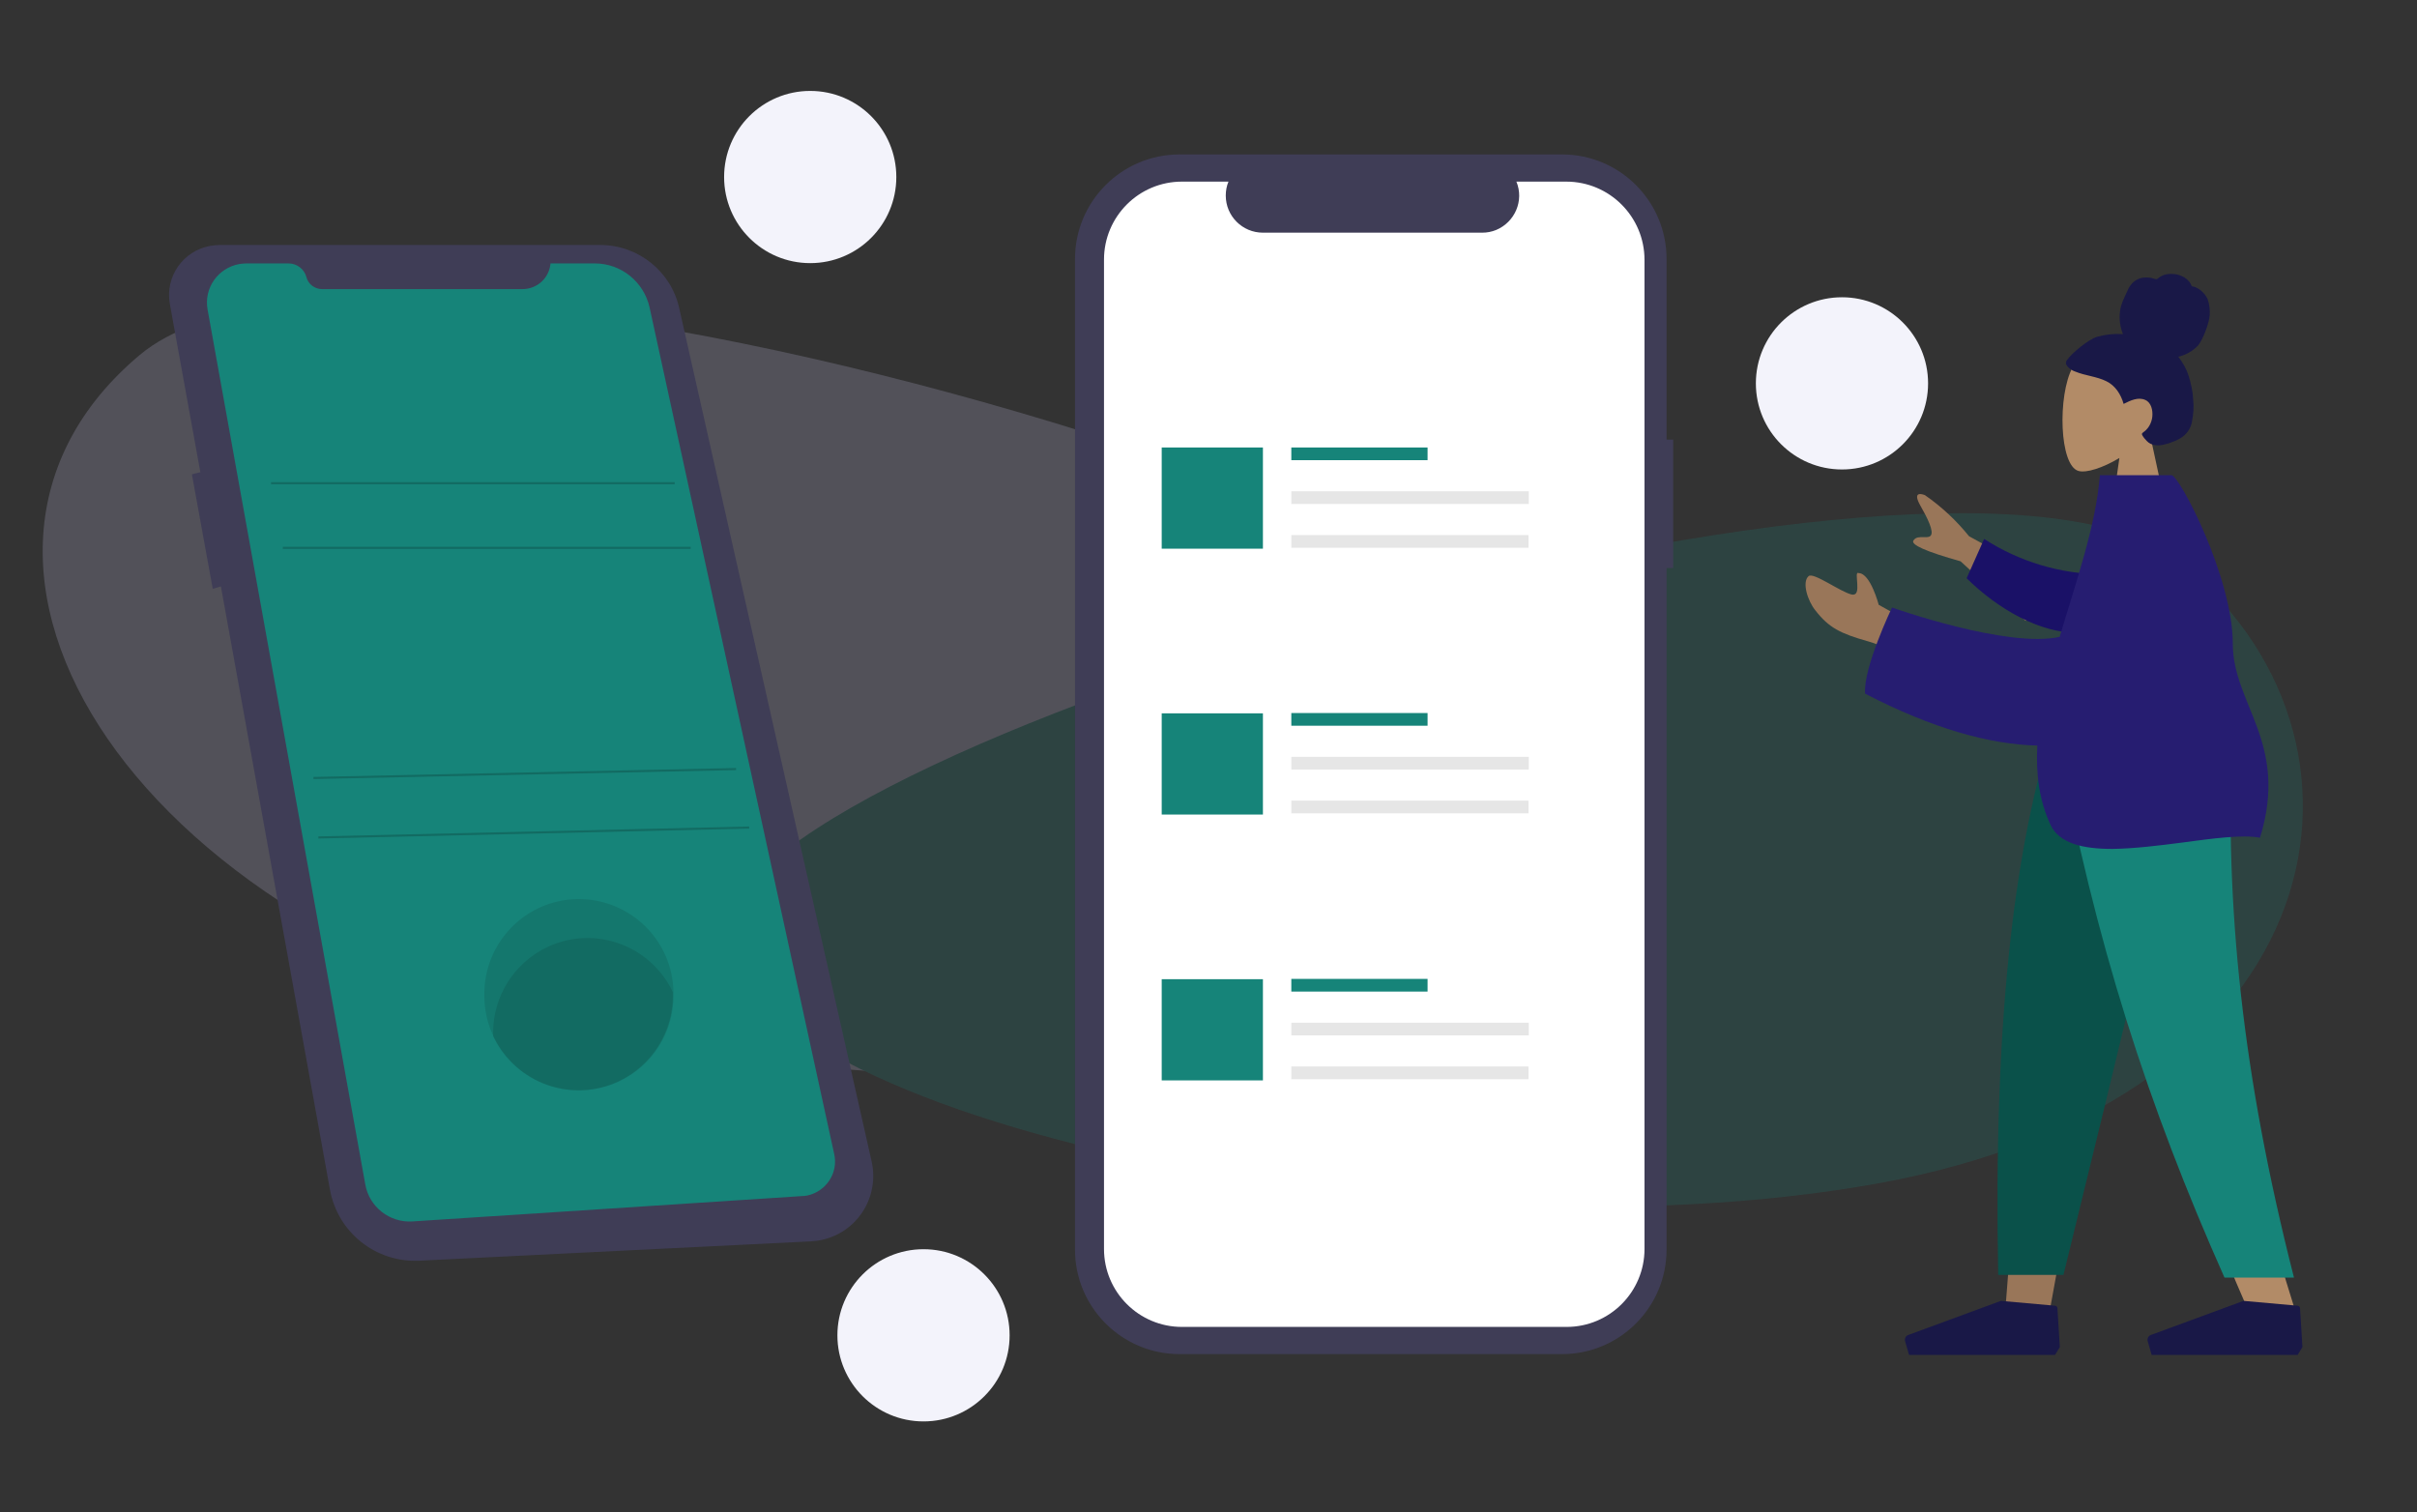 <?xml version="1.0" encoding="UTF-8"?> <!-- Generator: Adobe Illustrator 24.3.0, SVG Export Plug-In . SVG Version: 6.00 Build 0) --> <svg xmlns="http://www.w3.org/2000/svg" xmlns:xlink="http://www.w3.org/1999/xlink" version="1.1" id="Layer_1" x="0px" y="0px" viewBox="0 0 800 500.5" style="enable-background:new 0 0 800 500.5;" xml:space="preserve"><rect x="0" y="0" width="800" height="500.5" fill="#333333" stroke="none"/> <style type="text/css"> .st0{opacity:0.21;} .st1{fill:#C8C4EC;} .st2{fill:#168479;} .st3{fill:#F3F3FB;} .st4{fill:#3F3D56;} .st5{fill:#126B62;} .st6{opacity:0.1;enable-background:new ;} .st7{fill:#FFFFFF;} .st8{fill:#E6E6E6;} .st9{fill:#B28B67;} .st10{fill:#191847;} .st11{fill:#997659;} .st12{fill:#0A514A;} .st13{fill:#1A1167;} .st14{fill:#261D71;} </style> <g id="Group_1082" transform="translate(-903.528 -206.104)"> <g id="Background_Shape_2" transform="translate(904.041 287.051)" class="st0"> <path id="Background_Shape" class="st1" d="M570.9,178.5c-8.1-71.6-444.1-209.8-525.1-142s-3.1,195.1,166.5,227.7 S579,250.1,570.9,178.5z"></path> <path id="Background_Shape-2" class="st2" d="M240.6,225C248,164.2,646,46.8,719.9,104.4s55.2,178.8-99.6,206.5 C465.4,338.6,233.2,285.9,240.6,225z"></path> </g> <circle id="Ellipse_196" class="st3" cx="1171.7" cy="264.7" r="28.5"></circle> <circle id="Ellipse_197" class="st3" cx="1513.2" cy="333" r="28.5"></circle> <circle id="Ellipse_198" class="st3" cx="1209.2" cy="648.1" r="28.5"></circle> <g id="Group_770" transform="translate(82.041 31)"> <path id="Path_4454" class="st4" d="M894.2,256.2h126c12.5,0,23.4,8.7,26.1,20.9l63.7,282.5c2.6,11.7-4.7,23.3-16.4,25.9 c-1.2,0.3-2.5,0.4-3.7,0.5l-129.6,6.4c-14.4,0.7-27-9.3-29.6-23.5l-36.1-199.7l-2.7,0.8l-6.9-37.9l2.8-0.7l-10.1-55.7 c-1.6-9,4.3-17.5,13.3-19.2C892.2,256.3,893.2,256.2,894.2,256.2L894.2,256.2z"></path> <path id="Path_4455" class="st2" d="M1003.7,262.3h14.7c8.7,0,16.2,6.1,18.1,14.6l61.1,280.2c1.4,6.2-2.6,12.3-8.8,13.7 c-0.6,0.1-1.1,0.2-1.7,0.2L958,579.4c-7.5,0.5-14.3-4.8-15.6-12.2l-52.2-289.6c-1.3-7.1,3.4-13.8,10.5-15.1 c0.8-0.1,1.5-0.2,2.3-0.2h14c2.8,0,5.2,1.9,5.9,4.5l0,0c0.6,2.4,2.8,4,5.2,4h66.3C999.3,270.8,1003.3,267.1,1003.7,262.3z"></path> <rect id="Rectangle_1941" x="911.2" y="334.7" class="st5" width="133.6" height="0.7"></rect> <rect id="Rectangle_1942" x="915.1" y="356.1" class="st5" width="135" height="0.7"></rect> <rect id="Rectangle_1943" x="925" y="430.7" transform="matrix(1 -2.116926e-02 2.116926e-02 1 -8.901 21.159)" class="st5" width="139.9" height="0.7"></rect> <rect id="Rectangle_1944" x="926.6" y="450.2" transform="matrix(1 -2.299392e-02 2.299392e-02 1 -10.097 23.065)" class="st5" width="142.6" height="0.7"></rect> <path id="Path_4458" class="st6" d="M981.8,504.7c0,17.3,14,31.3,31.3,31.3c17.3,0,31.3-14,31.3-31.3c0-0.4,0-0.8,0-1.2 c-0.3-17.3-14.5-31-31.8-30.8c-17.3,0.3-31,14.5-30.8,31.8C981.8,504.6,981.8,504.7,981.8,504.7L981.8,504.7z"></path> <path id="Path_4459" class="st6" d="M984.7,516.9c0,0.4,0,0.8,0,1.2c7.4,15.6,26,22.3,41.6,14.9c10.9-5.2,17.9-16.2,17.9-28.3 c0-0.4,0-0.8,0-1.2c-7.4-15.6-26-22.3-41.6-14.9C991.7,493.8,984.7,504.8,984.7,516.9L984.7,516.9z"></path> </g> <g id="Group_771" transform="translate(1239.041 230.722)"> <path id="Path_4472" class="st4" d="M218.3,120.9h-2.2V61.1c0-19.1-15.5-34.6-34.6-34.6c0,0,0,0,0,0H54.9 c-19.1,0-34.6,15.5-34.6,34.6l0,0v327.9c0,19.1,15.5,34.6,34.6,34.6c0,0,0,0,0,0h126.6c19.1,0,34.6-15.5,34.6-34.6V163.4h2.2 V120.9z"></path> <path id="Path_4473" class="st7" d="M182.9,35.5h-16.5c2.6,6.3-0.5,13.4-6.7,16c-1.5,0.6-3,0.9-4.6,0.9H82.5 c-6.8,0-12.3-5.5-12.3-12.3c0-1.6,0.3-3.2,0.9-4.6H55.7c-14.3,0-25.8,11.6-25.8,25.8v0v327.5c0,14.3,11.6,25.8,25.8,25.8h127.3 c14.3,0,25.8-11.6,25.8-25.8V61.4C208.8,47.1,197.2,35.5,182.9,35.5z"></path> <rect id="Rectangle_1945" x="91.9" y="123.5" class="st2" width="45.1" height="4.2"></rect> <rect id="Rectangle_1946" x="91.9" y="138" class="st8" width="78.6" height="4.2"></rect> <rect id="Rectangle_1947" x="91.9" y="152.5" class="st8" width="78.5" height="4.2"></rect> <rect id="Rectangle_1948" x="49" y="123.5" class="st2" width="33.5" height="33.5"></rect> <rect id="Rectangle_1949" x="91.9" y="211.4" class="st2" width="45.1" height="4.2"></rect> <rect id="Rectangle_1950" x="91.9" y="225.9" class="st8" width="78.6" height="4.2"></rect> <rect id="Rectangle_1951" x="91.9" y="240.4" class="st8" width="78.5" height="4.2"></rect> <rect id="Rectangle_1952" x="49" y="211.5" class="st2" width="33.5" height="33.5"></rect> <rect id="Rectangle_1953" x="91.9" y="299.4" class="st2" width="45.1" height="4.2"></rect> <rect id="Rectangle_1954" x="91.9" y="313.9" class="st8" width="78.6" height="4.2"></rect> <rect id="Rectangle_1955" x="91.9" y="328.4" class="st8" width="78.5" height="4.2"></rect> <rect id="Rectangle_1956" x="49" y="299.5" class="st2" width="33.5" height="33.5"></rect> </g> <g id="Group_772" transform="translate(-74.541 34)"> <g id="Head" transform="translate(1761.461 243)"> <g id="Head-2" transform="translate(0 27)"> <path id="Head-3" class="st9" d="M-64.8,78.2l-7.1-32.9c3.9-4.6,6.6-10.3,6.2-16.6c-1.3-18.3-26.7-14.3-31.7-5s-4.4,32.6,2,34.3 c2.6,0.7,8-1,13.5-4.3l-3.5,24.6H-64.8z"></path> </g> <path id="hair" class="st10" d="M-89.3,40.6c2.8-0.8,5.7-1.1,8.6-0.9c-1-2.4-1.3-4.9-1-7.5c0.3-2.5,1.4-4.5,2.4-6.7 c0.4-1,1-2,1.8-2.8c0.8-0.8,1.8-1.3,2.9-1.6c1.1-0.2,2.2-0.2,3.3,0c0.5,0.1,0.9,0.3,1.4,0.4c0.5,0.1,0.7-0.2,1.1-0.5 c0.9-0.7,2-1.1,3.2-1.2c1.2-0.1,2.5,0,3.6,0.4c1.2,0.4,2.2,1,3,1.9c0.4,0.4,0.7,0.9,0.9,1.4c0.1,0.2,0.1,0.3,0.3,0.4 c0.2,0.1,0.4,0.1,0.6,0.1c2,0.7,3.6,2.2,4.5,4.1c0.6,1.7,0.8,3.5,0.7,5.3c-0.1,2.2-2.1,8-3.9,10.1c-1.7,1.8-4,3.1-6.5,3.7 c1.5,1.9,2.7,4,3.4,6.3c0.8,2.5,1.4,5.1,1.5,7.7c0.3,2.5,0.1,5.1-0.4,7.6c-0.4,2.2-1.8,4.1-3.7,5.3c-0.9,0.5-1.8,1-2.8,1.3 c-0.9,0.4-1.9,0.7-2.9,0.9c-1.9,0.4-4.1,0.3-5.5-1.2c-0.6-0.6-1.1-1.2-1.5-1.9c-0.1-0.2-0.2-0.4-0.1-0.6c0.2-0.3,0.5-0.5,0.8-0.7 c1.5-1.2,2.4-3,2.6-4.9c0.2-2-0.3-4.6-2.3-5.5c-2.4-1.1-5,0.2-7.2,1.3c-0.9-3.2-2.8-6.1-5.7-7.5c-3.2-1.6-6.9-1.8-10.3-3.2 c-0.9-0.3-1.7-0.8-2.4-1.5c-0.3-0.3-0.5-0.7-0.7-1.1c0-0.5,0.1-1,0.5-1.4C-97.5,45.9-92.1,41.4-89.3,40.6z"></path> </g> <g id="Bottom" transform="translate(1700.352 423)"> <path id="Leg" class="st11" d="M2.2-6.5L-29,101.3l-14.7,80.9h-14.8L-43.8-6.5H2.2z"></path> <path id="Leg-2" class="st9" d="M16.3-6.5c-2.2,56-1.3,86.5-0.8,91.6c0.5,5.1,3.3,39.2,22.2,98.8H22.3 c-25-57.2-33.8-91.3-36.6-98.8S-25.7,47-38.1-6.5H16.3z"></path> <path id="Pant" class="st12" d="M2.9-6.5c-8.1,37.1-22.2,96.3-42.2,177.6h-21.6C-62.5,87.6-55.7,32.7-44-6.5H2.9z"></path> <path id="Pant-2" class="st2" d="M16.4-6.5C14.3,49.5,19.8,104.6,37,172h-23c-25.1-56.4-43-111.3-55.3-178.5H16.4z"></path> <g id="Left_Shoe" transform="translate(93.999 218)"> <path id="Shoe" class="st10" d="M-54.2-23L-55-35.9c0-0.4-0.4-0.8-0.8-0.8l-17.9-1.6L-104.4-27c-0.8,0.3-1.3,1.2-1,2.1l1.3,4.5 h48.3L-54.2-23z"></path> </g> <g id="Right_Shoe" transform="translate(0 218)"> <path id="Shoe-2" class="st10" d="M-40.5-23l-0.8-12.9c0-0.4-0.4-0.8-0.8-0.8l-17.9-1.6L-90.7-27c-0.8,0.3-1.3,1.2-1,2.1 l1.3,4.5h48.3L-40.5-23z"></path> </g> </g> <g id="Body" transform="translate(1662 321)"> <path id="Skin" class="st11" d="M-49.1,58.5l-13-7.2c0,0-2.7-10.4-6.6-10.5c-1-0.5-0.6,1.5-0.5,3.5c0.1,2,0.1,3.9-1.8,3.6 c-3.7-0.8-12.7-7.5-14.3-6.1c-2.3,2-0.3,8.2,2.2,11.3c4.5,5.8,8.3,7.7,17.5,10.3c7.3,2,15.7,8.1,15.7,8.1L-49.1,58.5z M-2.6,44.8 l-29.6-16.2c-4.2-5.2-9.1-9.8-14.6-13.6c-1.5-0.6-4-1-1.6,3.3c2.4,4.2,4.7,8.8,3.5,10.1c-0.5,0.6-1.4,0.5-2.4,0.5 c-1.2,0-2.5-0.1-3.3,1.1c-1,1.4,4.2,3.7,15.6,6.9l21.5,19.7L-2.6,44.8z"></path> <path id="Sleeve" class="st13" d="M11.8,41.2c-13.8-0.1-27.4-4.2-39-11.7L-33,42.5C-22.8,52.6-8.5,60.9,4,60.5 C13.9,60.3,18.9,48.3,11.8,41.2z"></path> <path id="Clothes" class="st14" d="M38.3,130c10.4-1.4,20.1-2.7,25.8-1.6c9.7-31.4-9-44.1-9-64.2c0-22-17.7-55.8-20.3-55.8H11.1 C9.8,25.1,3.2,43.7-2.2,61.9c-17.2,3.9-55.5-9.7-55.5-9.7s-9.6,20-8.9,28.5c22.3,11.6,41.3,16.8,57,17.2 c-0.5,9.3,0.6,18.2,4.4,26.3c2.9,6.1,10.7,7.9,20.4,7.9C22.5,132,30.6,131,38.3,130z"></path> </g> </g> </g> </svg> 